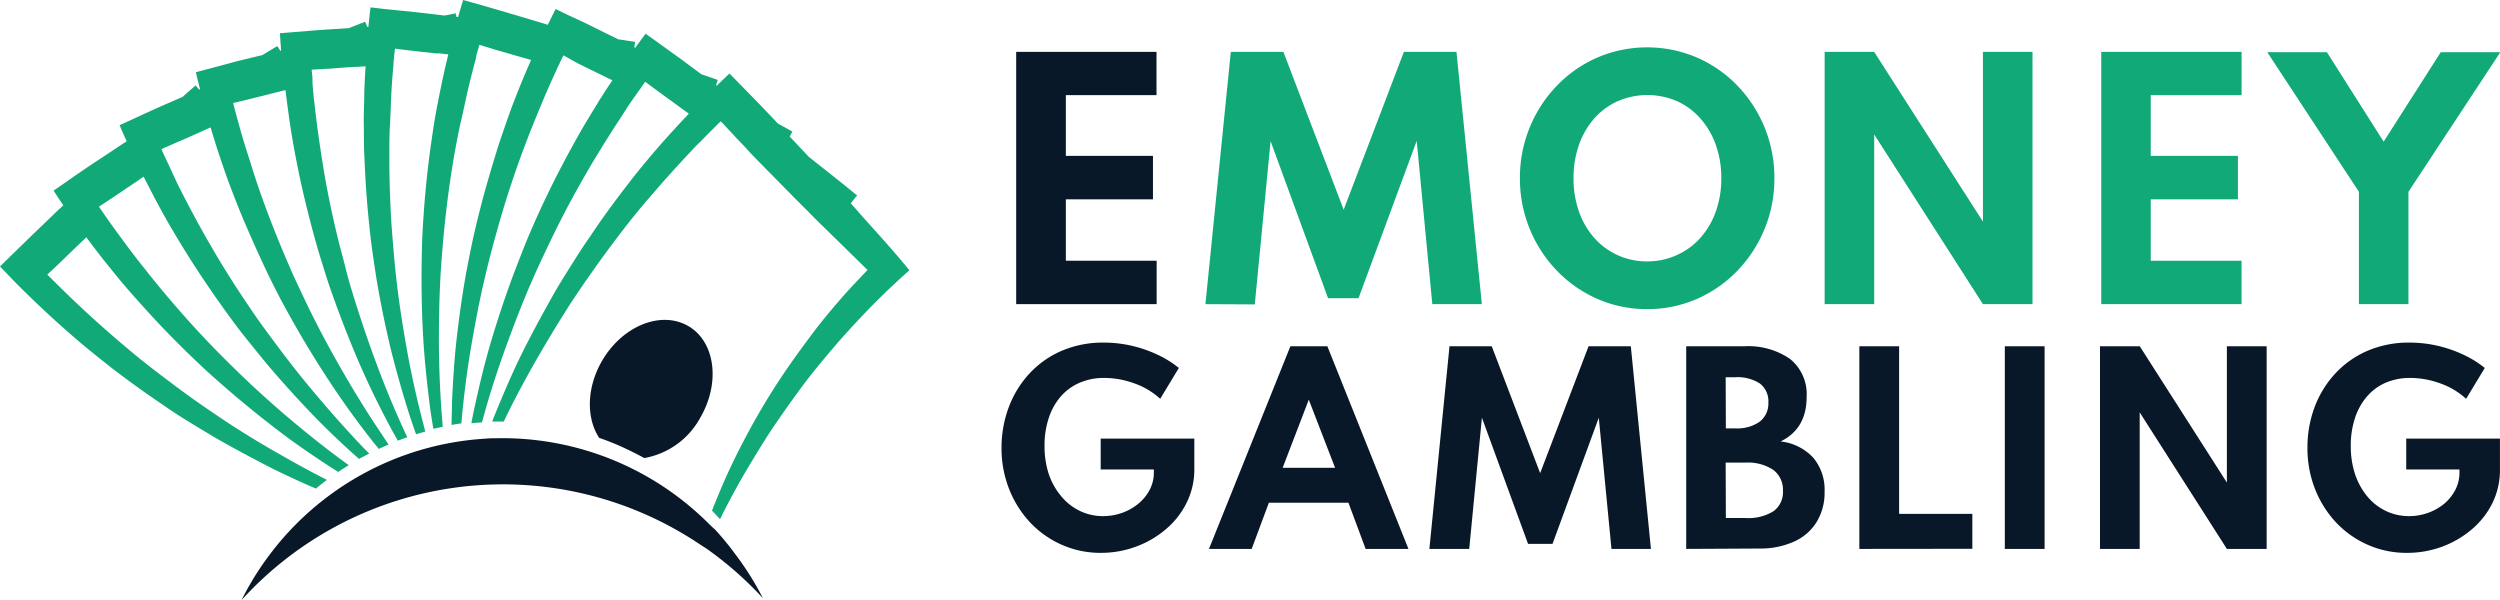 <svg xmlns="http://www.w3.org/2000/svg" viewBox="0 0 394.05 94.59"><defs><style>.cls-1{fill:#12a978;}.cls-2{fill:#081828;}</style></defs><title>Asset 5</title><g id="Layer_2" data-name="Layer 2"><g id="Layer_1-2" data-name="Layer 1"><path class="cls-1" d="M141.82,40.77c-2-2.35-4.12-4.68-6.2-7-.5-.58-1-1.15-1.51-1.72h0c.32-.42.63-.83,1-1.23l-1.8-1.47c-1.94-1.56-3.89-3.09-5.83-4.63h0c-1-1.06-2-2.14-3-3.19h0c.13-.27.28-.52.42-.79l-2-1.11a1.9,1.9,0,0,1-.34-.2h0c-.9-1-1.82-1.91-2.71-2.86l-3.26-3.34c-.53-.55-1.06-1.08-1.61-1.64-.67.63-1.34,1.27-2,1.92h0l-.11-.07q.12-.42.27-.84l-2.18-.76-.4-.13-3.14-2.33c-1.27-.92-2.54-1.82-3.79-2.74-.62-.44-1.26-.88-1.87-1.33-.56.75-1.1,1.49-1.64,2.23a.37.37,0,0,1-.12-.07c0-.28.07-.58.12-.87l-2.29-.35-.38-.05C96.21,5.58,95,5,93.86,4.42c-1.4-.7-2.81-1.36-4.22-2l-2.06-1q-.63,1.23-1.23,2.49c-.71-.23-1.44-.44-2.17-.66-1.47-.45-3-.89-4.47-1.33L75.21.61C74.47.41,73.73.21,73,0c-.27.89-.54,1.77-.78,2.67l-.28,0c0-.18-.08-.37-.13-.57-.56.12-1.14.24-1.71.34H70c-1.55-.18-3.1-.37-4.65-.54l-4.65-.47L58.4,1.16c-.12,1-.23,2-.33,3a.25.25,0,0,1,0,.08H57.9c-.12-.27-.22-.54-.34-.81l-2.16.84L55,4.44c-1.32.07-2.62.17-3.93.24l-4.66.37-2.29.19c.06.92.12,1.84.19,2.76l-.13,0c-.15-.24-.32-.49-.47-.74l-2,1.2-.35.22-3.81.92L33.08,10.8l-2.21.58c.21.89.43,1.79.66,2.68l-.13.06-.58-.65L29.08,15l-.28.26h0l-3.62,1.58c-1.42.64-2.83,1.28-4.25,1.94l-2.08.95c.35.85.73,1.69,1.12,2.54-.63.4-1.26.82-1.89,1.24-1.29.87-2.6,1.72-3.89,2.58s-2.58,1.76-3.85,2.65L8.44,30.05c.51.77,1,1.54,1.54,2.3h0c-.53.52-1.08,1-1.63,1.55L5,37.12,1.63,40.4,0,42,2.11,44.2C4.52,46.65,7,49,9.58,51.32c1.29,1.14,2.58,2.28,3.9,3.37s2.67,2.16,4,3.21c2.72,2.1,5.49,4.09,8.33,6,1.42,1,2.84,1.9,4.3,2.79s2.91,1.78,4.39,2.63c3,1.7,6,3.3,9,4.81,2.09,1,4.19,2,6.3,2.88.57-.48,1.13-.93,1.73-1.37q-3.48-1.77-6.86-3.71-4.4-2.46-8.6-5.2-2.1-1.38-4.17-2.82C30.57,63,29.2,62,27.85,61c-2.68-2-5.32-4-7.88-6.18-1.29-1.08-2.55-2.17-3.8-3.28s-2.49-2.24-3.71-3.39c-1.69-1.58-3.34-3.2-5-4.87l1.8-1.69c1.12-1.08,2.22-2.16,3.35-3.24l1-.95c.86,1.17,1.75,2.32,2.64,3.47,1.08,1.33,2.14,2.68,3.27,4s2.25,2.59,3.41,3.86c2.29,2.54,4.68,5,7.14,7.37,1.23,1.18,2.47,2.36,3.75,3.49s2.56,2.25,3.88,3.35q3.91,3.28,8,6.31,3.73,2.69,7.61,5.14c.55-.37,1.1-.72,1.66-1.07q-4-2.89-7.74-6c-2.59-2.13-5.11-4.35-7.57-6.63-1.21-1.15-2.41-2.3-3.61-3.49s-2.36-2.36-3.51-3.57Q29.1,50,25.88,46.14c-1.08-1.28-2.13-2.58-3.16-3.88s-2.07-2.64-3.07-4-1.94-2.64-2.89-4h0c-.39-.56-.78-1.12-1.16-1.69.69-.44,1.37-.9,2.06-1.35l3.87-2.61c.38-.26.75-.51,1.11-.77.66,1.31,1.33,2.59,2,3.88.82,1.51,1.63,3,2.52,4.5s1.76,2.94,2.67,4.38q2.76,4.35,5.76,8.5c1,1.38,2,2.75,3.09,4.1s2.13,2.66,3.24,4q3.29,3.9,6.83,7.61t7.35,7.09l.49.44c.53-.3,1.07-.57,1.61-.84l-.86-.87q-3.49-3.66-6.75-7.5c-2.18-2.54-4.29-5.15-6.3-7.83q-1.5-2-3-4.05c-1-1.38-1.91-2.75-2.84-4.13-1.86-2.79-3.64-5.62-5.3-8.52-.85-1.45-1.66-2.91-2.45-4.38s-1.57-2.95-2.33-4.45S27,26.84,26.29,25.36c-.06-.15-.14-.31-.21-.45h0c-.22-.46-.43-.93-.64-1.4l2.26-1L28.91,22h0l2.68-1.2h0l.37-.17,1.24-.55c.29,1,.62,2.06.94,3.08.12.36.24.72.35,1.08.55,1.63,1.1,3.27,1.7,4.87s1.23,3.2,1.88,4.79q2,4.76,4.2,9.37c.75,1.53,1.51,3.06,2.32,4.56s1.65,3,2.5,4.47q2.57,4.43,5.41,8.68t6,8.28c.39.51.81,1,1.21,1.5.51-.24,1-.46,1.54-.68L60,68.19c-1.88-2.79-3.66-5.65-5.35-8.54s-3.33-5.83-4.84-8.81c-.76-1.49-1.5-3-2.2-4.5s-1.43-3-2.09-4.58q-2-4.59-3.74-9.3-.77-2.09-1.47-4.2h0c-.06-.18-.11-.36-.17-.53-.52-1.59-1-3.18-1.52-4.78-.22-.72-.44-1.45-.65-2.18h0c-.24-.86-.47-1.7-.71-2.55,0-.17-.09-.34-.13-.51-.13-.48-.26-1-.38-1.47l2.38-.57,1.31-.33c1-.23,1.89-.47,2.84-.72l.38-.09L45,14.2c.13,1.07.26,2.13.41,3.21l.15,1.12c.25,1.7.52,3.4.83,5.09s.66,3.37,1,5q1.11,5,2.52,10c.47,1.64,1,3.29,1.5,4.9s1.1,3.24,1.68,4.84c1.18,3.2,2.44,6.38,3.81,9.5S59.75,64,61.35,67c.43.83.9,1.64,1.35,2.46.5-.19,1-.37,1.49-.54-.41-.9-.83-1.8-1.23-2.7q-2.05-4.62-3.79-9.35t-3.24-9.52c-.49-1.59-1-3.21-1.39-4.82s-.86-3.22-1.26-4.85c-.79-3.26-1.49-6.52-2.07-9.81-.25-1.47-.49-2.94-.71-4.41,0-.18-.06-.37-.08-.55-.24-1.65-.47-3.31-.67-5-.1-.74-.17-1.49-.26-2.24s-.17-1.76-.24-2.66c0-.17,0-.33,0-.5,0-.52-.08-1-.13-1.53l2.46-.14c.44,0,.89-.06,1.33-.09,1-.09,2-.15,2.93-.21l.4,0,1.38-.09c-.08,1.34-.15,2.68-.2,4,0,1.71-.11,3.43-.08,5.15s0,3.43.1,5.15c.13,3.42.36,6.83.71,10.23.17,1.7.36,3.41.61,5.1s.49,3.37.78,5.05q.88,5,2.08,10c.83,3.3,1.76,6.59,2.78,9.84.37,1.17.77,2.32,1.18,3.48.48-.15,1-.3,1.45-.43-.3-1.18-.61-2.36-.9-3.55-.8-3.26-1.5-6.55-2.08-9.85s-1.11-6.63-1.5-10c-.2-1.66-.36-3.33-.5-5s-.29-3.34-.39-5c-.19-3.34-.3-6.69-.29-10,0-1.68,0-3.35.1-5s.13-3.35.22-5,.2-3,.34-4.58c0-.17,0-.35.05-.52,0-.62.12-1.23.18-1.85.81.1,1.62.21,2.45.3l2,.23,2.06.22.54,0c.45.05.9.11,1.35.15l-.15.66c-.29,1.19-.56,2.39-.82,3.59-.35,1.68-.69,3.37-1,5.06s-.54,3.38-.79,5.09c-.47,3.38-.83,6.79-1.08,10.2-.12,1.7-.24,3.41-.29,5.12s-.08,3.41-.09,5.12c0,3.42.08,6.82.29,10.22s.58,6.79,1,10.17c.16,1.27.37,2.54.58,3.8.49-.12,1-.23,1.48-.33-.1-1.21-.2-2.43-.28-3.64-.21-3.36-.33-6.72-.33-10.09s.07-6.7.25-10c.1-1.67.23-3.34.37-5s.31-3.32.5-5c.38-3.32.85-6.63,1.45-9.92.3-1.64.61-3.28,1-4.92s.7-3.27,1.09-4.89.79-3.2,1.22-4.77c0-.07,0-.15,0-.22.17-.59.33-1.17.5-1.75.79.23,1.57.47,2.35.72l4.49,1.29,1.31.37c-.59,1.34-1.15,2.68-1.7,4-.64,1.6-1.27,3.19-1.84,4.81s-1.14,3.24-1.67,4.87c-1,3.25-2,6.55-2.83,9.86-.43,1.66-.83,3.33-1.19,5s-.68,3.34-1,5c-.6,3.35-1.08,6.73-1.47,10.12s-.61,6.79-.76,10.2c0,1.22-.07,2.45-.08,3.67.51-.09,1-.17,1.55-.24.1-1.1.2-2.2.32-3.3.37-3.35.84-6.67,1.43-10s1.22-6.6,2-9.86q.57-2.44,1.22-4.86c.44-1.61.89-3.23,1.36-4.83.95-3.2,2-6.39,3.15-9.52.57-1.57,1.18-3.13,1.8-4.68s1.27-3.1,1.92-4.64,1.34-3,2-4.48c.07-.16.15-.3.22-.45.22-.48.44-.93.67-1.4L91.09,10l1.19.58,2.65,1.3.36.17c.4.21.82.41,1.24.6-.61.9-1.21,1.8-1.77,2.71-.22.32-.42.64-.62,1-.9,1.46-1.8,2.92-2.65,4.41s-1.68,3-2.48,4.51c-1.6,3-3.11,6.1-4.51,9.21-.7,1.56-1.38,3.14-2,4.72s-1.25,3.18-1.84,4.77c-1.17,3.21-2.25,6.46-3.22,9.71s-1.78,6.59-2.51,9.92c-.23,1-.44,2.07-.64,3.11q.84-.09,1.68-.15c.23-.84.46-1.68.7-2.51.94-3.24,2-6.44,3.15-9.6s2.35-6.27,3.66-9.35c.67-1.54,1.35-3.06,2.06-4.57s1.42-3,2.18-4.53q2.23-4.49,4.76-8.82c.74-1.3,1.5-2.56,2.3-3.83.08-.16.19-.32.28-.47.89-1.41,1.77-2.84,2.7-4.22L99,16.73c.5-.73,1-1.45,1.51-2.17l.31-.42c.28-.41.59-.83.88-1.25l2,1.48,1.08.79,2.38,1.73a3.55,3.55,0,0,0,.31.23l1.11.8c-.75.78-1.49,1.57-2.21,2.36h0l-.77.84c-1.15,1.28-2.28,2.56-3.38,3.88S100,27.67,99,29c-2.1,2.7-4.13,5.47-6,8.29-1,1.42-1.91,2.84-2.82,4.29S88.33,44.52,87.47,46c-1.7,3-3.33,6-4.85,9s-2.89,6.17-4.19,9.32c-.29.71-.58,1.41-.85,2.12.61,0,1.22,0,1.83,0,.22-.45.43-.9.64-1.34q2.25-4.52,4.78-8.89t5.23-8.58c.93-1.39,1.86-2.78,2.82-4.14s1.93-2.73,2.93-4.08c2-2.69,4-5.31,6.21-7.87,1-1.13,1.94-2.26,2.93-3.37l.37-.41c1.12-1.24,2.24-2.48,3.4-3.7.5-.54,1-1.08,1.56-1.62s1.23-1.27,1.88-1.89c.11-.12.24-.23.36-.36.36-.37.72-.73,1.09-1.07l1.67,1.78.92,1c.69.7,1.37,1.41,2,2.12.09.1.19.19.27.29.75.78,1.51,1.56,2.27,2.33l.78.78h0c1.16,1.19,2.33,2.37,3.5,3.56.84.85,1.69,1.68,2.52,2.52h0c1,1.06,2.12,2.11,3.18,3.15h0c.31.3.62.62.93.91,1.69,1.67,3.39,3.32,5.09,5-1.27,1.32-2.53,2.65-3.74,4-1.75,2-3.44,4-5,6.09s-3.12,4.22-4.58,6.39-2.84,4.4-4.14,6.68-2.51,4.58-3.66,6.94-2.16,4.74-3.14,7.17c-.09.22-.16.44-.25.66.43.44.85.9,1.26,1.35.21-.42.41-.85.63-1.27,1.18-2.29,2.4-4.55,3.71-6.74s2.63-4.39,4.06-6.51,2.9-4.18,4.41-6.23,3.13-4,4.78-5.95,3.37-3.82,5.12-5.66,3.58-3.63,5.47-5.37c.54-.51,1.11-1,1.67-1.52Z"/><path class="cls-2" d="M110.35,65.88c3.23-5.49,2.41-12-1.85-14.48s-10.32-.09-13.56,5.4c-2.5,4.25-2.56,9.08-.5,12.21,1.17.41,2.33.86,3.48,1.38s2.46,1.16,3.63,1.81A12.52,12.52,0,0,0,110.35,65.88Z"/><path class="cls-2" d="M111.51,82.34A46,46,0,0,0,78.13,69.08c-.52,0-1.06,0-1.59.06A46,46,0,0,0,42.21,87.82a45.36,45.36,0,0,0-4.14,6.77,55.66,55.66,0,0,1,72.24-8.79c.33.21.64.42,1,.64a55.63,55.63,0,0,1,8.94,7.85,45.79,45.79,0,0,0-4.28-6.84,44,44,0,0,0-3.28-4C112.28,83.11,111.9,82.72,111.51,82.34Z"/><path class="cls-2" d="M160.17,47.94V8.18h22.12V15H168v9.57h13.73v6.85H168V41.1h14.31v6.84Z"/><path class="cls-1" d="M190,47.94,194,8.18h8.29l9.5,24.87,9.49-24.87h8.29l4,39.76h-7.81l-2.46-25.73L214.13,47h-4.8l-9.06-24.75-2.49,25.73Z"/><path class="cls-1" d="M259.63,48.72a19.27,19.27,0,0,1-7.81-1.59,20,20,0,0,1-6.39-4.43,20.86,20.86,0,0,1-5.86-14.61,20.86,20.86,0,0,1,5.86-14.62,19.84,19.84,0,0,1,6.39-4.42,20,20,0,0,1,15.61,0,19.84,19.84,0,0,1,6.39,4.42,20.86,20.86,0,0,1,5.86,14.62,20.86,20.86,0,0,1-5.86,14.61,20,20,0,0,1-6.39,4.43A19.26,19.26,0,0,1,259.63,48.72Zm0-7.52a11.11,11.11,0,0,0,4.68-1A10.92,10.92,0,0,0,268,37.51a12.56,12.56,0,0,0,2.44-4.16,15.32,15.32,0,0,0,.87-5.26,15.33,15.33,0,0,0-.87-5.27A12.66,12.66,0,0,0,268,18.66a10.92,10.92,0,0,0-3.68-2.72,11.79,11.79,0,0,0-9.32,0,11,11,0,0,0-3.7,2.72,12.62,12.62,0,0,0-2.42,4.16,15.58,15.58,0,0,0-.86,5.27,15.56,15.56,0,0,0,.86,5.26,12.51,12.51,0,0,0,2.42,4.16,11,11,0,0,0,8.34,3.69Z"/><path class="cls-1" d="M287.6,47.94V8.18h7.81l17.14,26.75V8.18h7.81V47.94h-7.81L295.41,21.19V47.94Z"/><path class="cls-1" d="M331.2,47.94V8.18h22.12V15H339v9.57h13.74v6.85H339V41.1h14.31v6.84Z"/><path class="cls-1" d="M371.81,47.94V30.23l-14.44-22h9.4l8.94,14.1,9-14.1h9.39L379.62,30.23V47.94Z"/><path class="cls-2" d="M173.52,87.14a14.94,14.94,0,0,1-6.13-1.26,15.32,15.32,0,0,1-5-3.51,16.56,16.56,0,0,1-3.33-5.28,17.53,17.53,0,0,1-1.2-6.54A18.1,18.1,0,0,1,159,64.19a16.12,16.12,0,0,1,3.24-5.29,15,15,0,0,1,5.09-3.6A16.48,16.48,0,0,1,174,54a19.66,19.66,0,0,1,4.21.46,19.89,19.89,0,0,1,4.07,1.37A16.06,16.06,0,0,1,185.81,58l-2.94,4.86a11.89,11.89,0,0,0-4.07-2.43,14,14,0,0,0-4.72-.86,9.66,9.66,0,0,0-4,.8,8.23,8.23,0,0,0-3,2.26,10,10,0,0,0-1.82,3.4,13.6,13.6,0,0,0-.62,4.23,14.07,14.07,0,0,0,.69,4.53,10.9,10.9,0,0,0,2,3.5,8.72,8.72,0,0,0,2.92,2.26,8.33,8.33,0,0,0,3.61.8,8.9,8.9,0,0,0,3-.51,8.64,8.64,0,0,0,2.57-1.45,7.15,7.15,0,0,0,1.78-2.18,5.85,5.85,0,0,0,.66-2.75V74h-8.38V69.13h14.76V74A11.71,11.71,0,0,1,187,79.31a12.89,12.89,0,0,1-3.3,4.16A15.46,15.46,0,0,1,179,86.18,15.77,15.77,0,0,1,173.52,87.14Z"/><path class="cls-2" d="M190.56,86.52l12.83-31.94h5.83L222,86.52h-6.75l-2.71-7.28H200l-2.71,7.28Zm11.61-12.78h8.27L206.29,63Z"/><path class="cls-2" d="M225.3,86.52l3.17-31.94h6.66l7.63,20,7.63-20h6.66l3.17,31.94H254l-2-20.68-7.29,19.88h-3.86l-7.27-19.88-2,20.68Z"/><path class="cls-2" d="M265.78,86.52V54.58h9.15a11.58,11.58,0,0,1,7.22,2,7.13,7.13,0,0,1,2.61,6c0,3.32-1.36,5.66-4.1,7a8.26,8.26,0,0,1,5.14,2.56,7.84,7.84,0,0,1,1.79,5.35,8.85,8.85,0,0,1-1.26,4.8,8,8,0,0,1-3.58,3.09,12.94,12.94,0,0,1-5.5,1.08Zm6.25-19h1.45a6.17,6.17,0,0,0,3.89-1.06,3.62,3.62,0,0,0,1.36-3,3.53,3.53,0,0,0-1.32-3,6.51,6.51,0,0,0-3.93-1H272Zm0,14.13h3.1a7.48,7.48,0,0,0,4.42-1.08,3.72,3.72,0,0,0,1.48-3.2,3.91,3.91,0,0,0-1.52-3.3,7.14,7.14,0,0,0-4.38-1.15H272Z"/><path class="cls-2" d="M293.07,86.52V54.58h6.27V81h11.54v5.5Z"/><path class="cls-2" d="M316,86.52V54.58h6.27V86.52Z"/><path class="cls-2" d="M331,86.52V54.58h6.27L351,76.06V54.58h6.27V86.52H351L337.26,65V86.52Z"/><path class="cls-2" d="M379.36,87.14a14.94,14.94,0,0,1-6.13-1.26,15.32,15.32,0,0,1-5-3.51,16.56,16.56,0,0,1-3.33-5.28,17.53,17.53,0,0,1-1.2-6.54,18.1,18.1,0,0,1,1.12-6.36,16.12,16.12,0,0,1,3.24-5.29,15,15,0,0,1,5.09-3.6,16.45,16.45,0,0,1,6.68-1.3,19.5,19.5,0,0,1,4.2.46,19.78,19.78,0,0,1,4.08,1.37A16.06,16.06,0,0,1,391.65,58l-2.94,4.86a11.89,11.89,0,0,0-4.07-2.43,14,14,0,0,0-4.72-.86,9.63,9.63,0,0,0-4,.8,8.15,8.15,0,0,0-2.95,2.26,9.84,9.84,0,0,0-1.82,3.4,13.6,13.6,0,0,0-.62,4.23,14.07,14.07,0,0,0,.69,4.53,10.9,10.9,0,0,0,1.95,3.5,8.62,8.62,0,0,0,2.92,2.26,8.33,8.33,0,0,0,3.61.8,8.9,8.9,0,0,0,3-.51,8.64,8.64,0,0,0,2.57-1.45A7.3,7.3,0,0,0,387,77.23a5.85,5.85,0,0,0,.66-2.75V74h-8.39V69.13h14.77V74a11.71,11.71,0,0,1-1.21,5.34,12.89,12.89,0,0,1-3.3,4.16,15.57,15.57,0,0,1-4.72,2.71A15.81,15.81,0,0,1,379.36,87.14Z"/></g></g></svg>